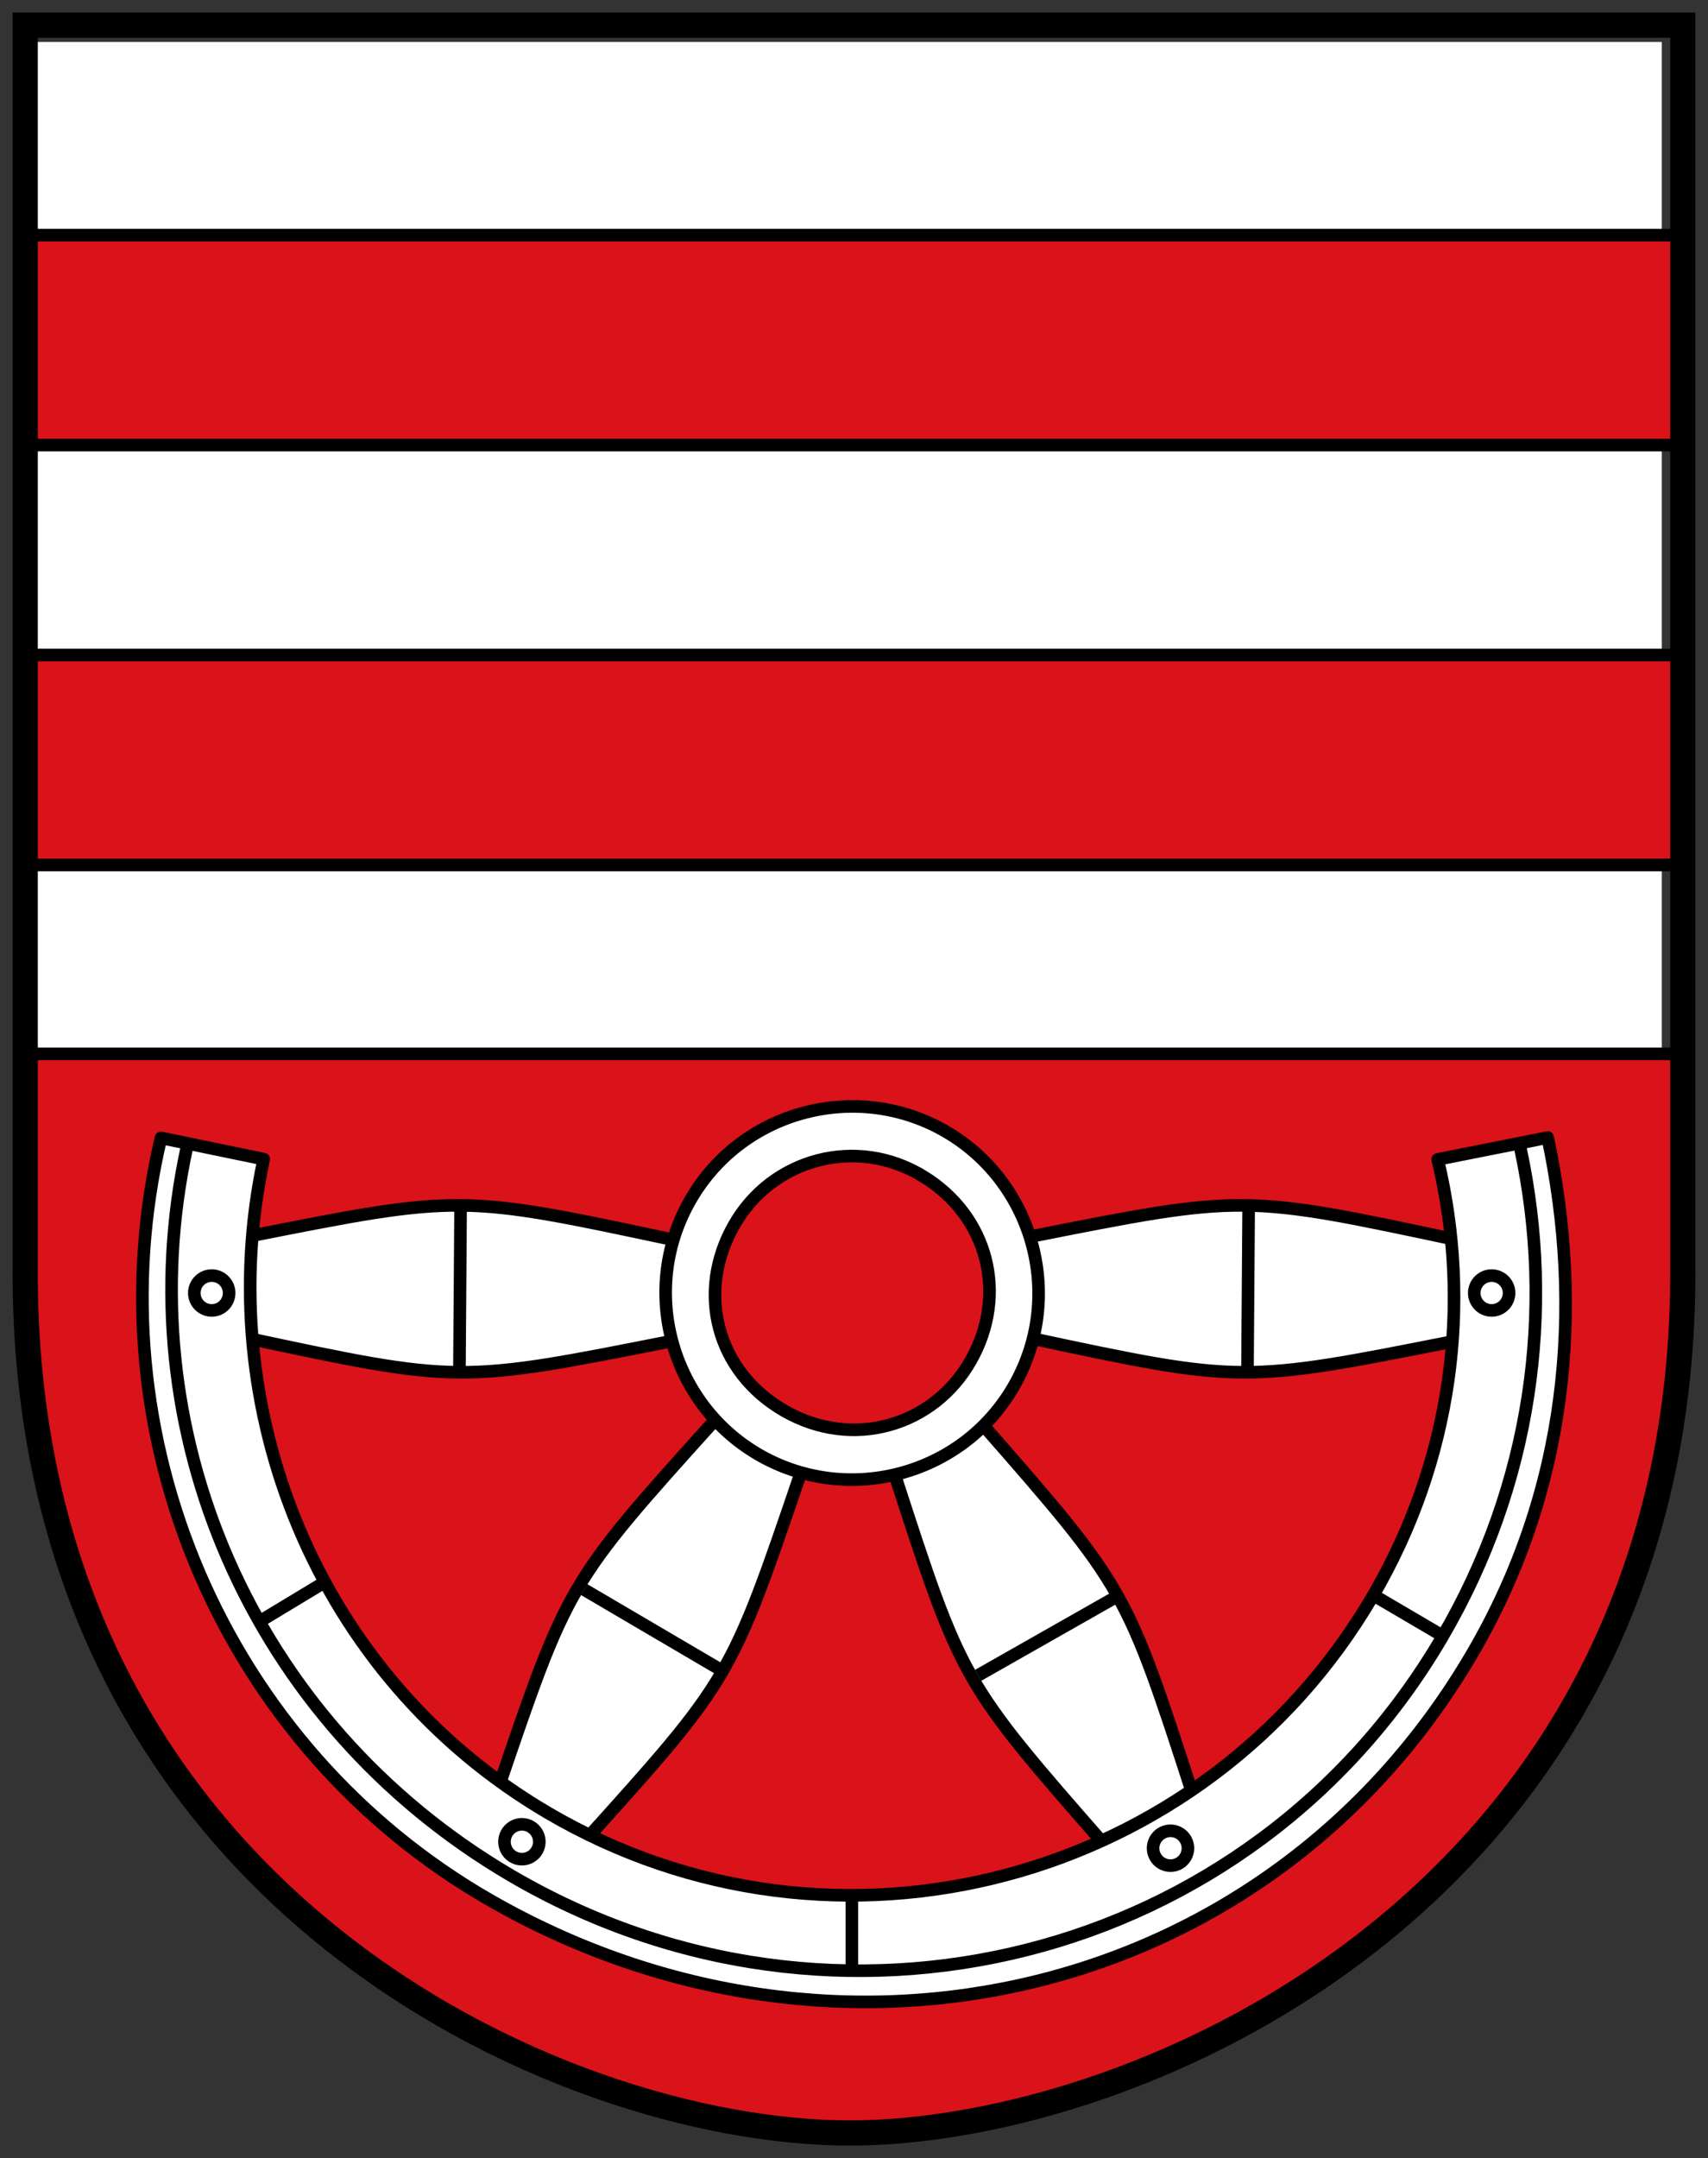 <svg xmlns="http://www.w3.org/2000/svg" height="514" width="407"><rect width="100%" height="100%" fill="#333333" stroke="none"/><path d="m 7.816 250.92 l 393.18 0.084 v 40 c 0 135 -95 215 -199.99 215 -105 0 -194.99 -80 -193.99 -216 z" fill="#da121a"/><g fill="#fff"><path d="m 7.01 10 h 388.98 v 241 h -388.98 z"/><g stroke="#000" stroke-linejoin="round" stroke-linecap="round" stroke-width="3"><path d="m 245.2 294.59 l -0.171 23.999 c 50.922 10.864 50.922 10.864 101.99 0.729 l 0.171 -23.999 c -50.922 -10.864 -50.922 -10.864 -101.99 -0.729 z"/><path d="m 118.57 426.37 l 20.697 12.149 c 34.87 -38.668 34.87 -38.668 51.63 -87.967 l -20.697 -12.149 c -34.87 38.668 -34.87 38.668 -51.63 87.967 z"/><path d="m 58.61 294.59 l -0.171 23.999 c 50.922 10.864 50.922 10.864 101.99 0.729 l 0.171 -23.999 c -50.922 -10.864 -50.922 -10.864 -101.99 -0.729 z"/><path d="m 284.36 427.81 l -20.87 11.85 c -34.31 -39.17 -34.31 -39.17 -50.36 -88.7 l 20.87 -11.85 c 34.31 39.17 34.31 39.17 50.36 88.7 z"/></g></g><g stroke="#000"><g stroke-linecap="round"><g fill="#da121a" stroke-linejoin="round" stroke-width="3"><path d="m 6.01 56 h 394.98 v 50 h -394.98 z"/><path d="m 6.01 156 h 394.98 v 50 h -394.98 z"/></g><path d="m 6.01 6 h 394.98 v 295 c 1.228 149.92 -129.08 207 -198.48 207 -69.4 0 -197.73 -57.08 -196.5 -207 z" fill="none" display="block" stroke-width="5.999"/></g><g stroke-width="3"><g fill="#fff" color="#000"><path d="m 225.56 269.6 c -20.865 -12.252 -48.31 -5.516 -60.84 15.843 -12.531 21.358 -5.03 48.615 15.835 60.867 20.865 12.252 48.31 5.516 60.84 -15.843 12.531 -21.358 5.03 -48.615 -15.835 -60.867 z m -5.704 10.489 c 15.7 9.534 20.345 28.22 11.515 43.89 -8.829 15.673 -28.2 21.376 -44.46 12.03 -16.261 -9.347 -21.09 -28.31 -11.983 -44.26 9.11 -15.954 29.23 -21.19 44.925 -11.655 z"/><path d="m 130.5 431.72 c 68.69 40.32 156.67 16.488 196.49 -51.36 19.16 -32.645 23.851 -69.821 15.6 -104.23 l 26.21 -5.201 c 8.695 40.847 4.797 84.08 -18.09 123.08 c -48.27 82.24 -151.14 106.05 -233.95 58.54 -63.23 -36.28 -95.18 -110.56 -78.4 -181.54 l 24.479 5.058 c -12.634 58.911 12.23 123.12 67.67 155.66 z" stroke-linecap="round" stroke-linejoin="round"/></g><path d="m 8 251 h 391 m -271.08 189.78 c -1.181 1.964 -3.731 2.598 -5.695 1.417 -1.964 -1.181 -2.6 -3.731 -1.419 -5.695 1.181 -1.964 3.731 -2.598 5.695 -1.417 1.964 1.181 2.6 3.731 1.419 5.695 z m 147.4 1.469 c -1.142 -1.987 -0.456 -4.524 1.532 -5.665 1.988 -1.142 4.524 -0.457 5.666 1.53 1.142 1.987 0.456 4.524 -1.532 5.665 -1.988 1.142 -4.524 0.457 -5.666 -1.53 z m 80.13 -130.15 c -2.292 0 -4.149 -1.858 -4.149 -4.15 0 -2.292 1.858 -4.15 4.149 -4.15 2.292 0 4.149 1.858 4.149 4.15 0 2.292 -1.858 4.15 -4.149 4.15 z m -305 0 c -2.292 0 -4.149 -1.858 -4.149 -4.15 c 0 -2.292 1.858 -4.15 4.149 -4.15 2.292 0 4.149 1.858 4.149 4.15 0 2.292 -1.858 4.15 -4.149 4.15 z m 88.75 66.49 l 33.633 19.742 m -63.08 -110.68 l -0.279 38.999 m 188.07 -39.604 l -0.279 38.999 m -30.28 53.71 l -33.913 19.257 m 94.21 -19.09 l 15.523 9.112 m -279.93 -3.469 l 14.561 -8.788 m 125.56 92.23 v -18 m 159.32 -177.43 c 8.273 38.41 2.727 79.911 -18.728 116.47 -45.44 77.42 -144.51 102.02 -221.93 56.58 c -62.12 -36.462 -91.61 -106.47 -77.16 -173.23" fill="none"/></g></g></svg>